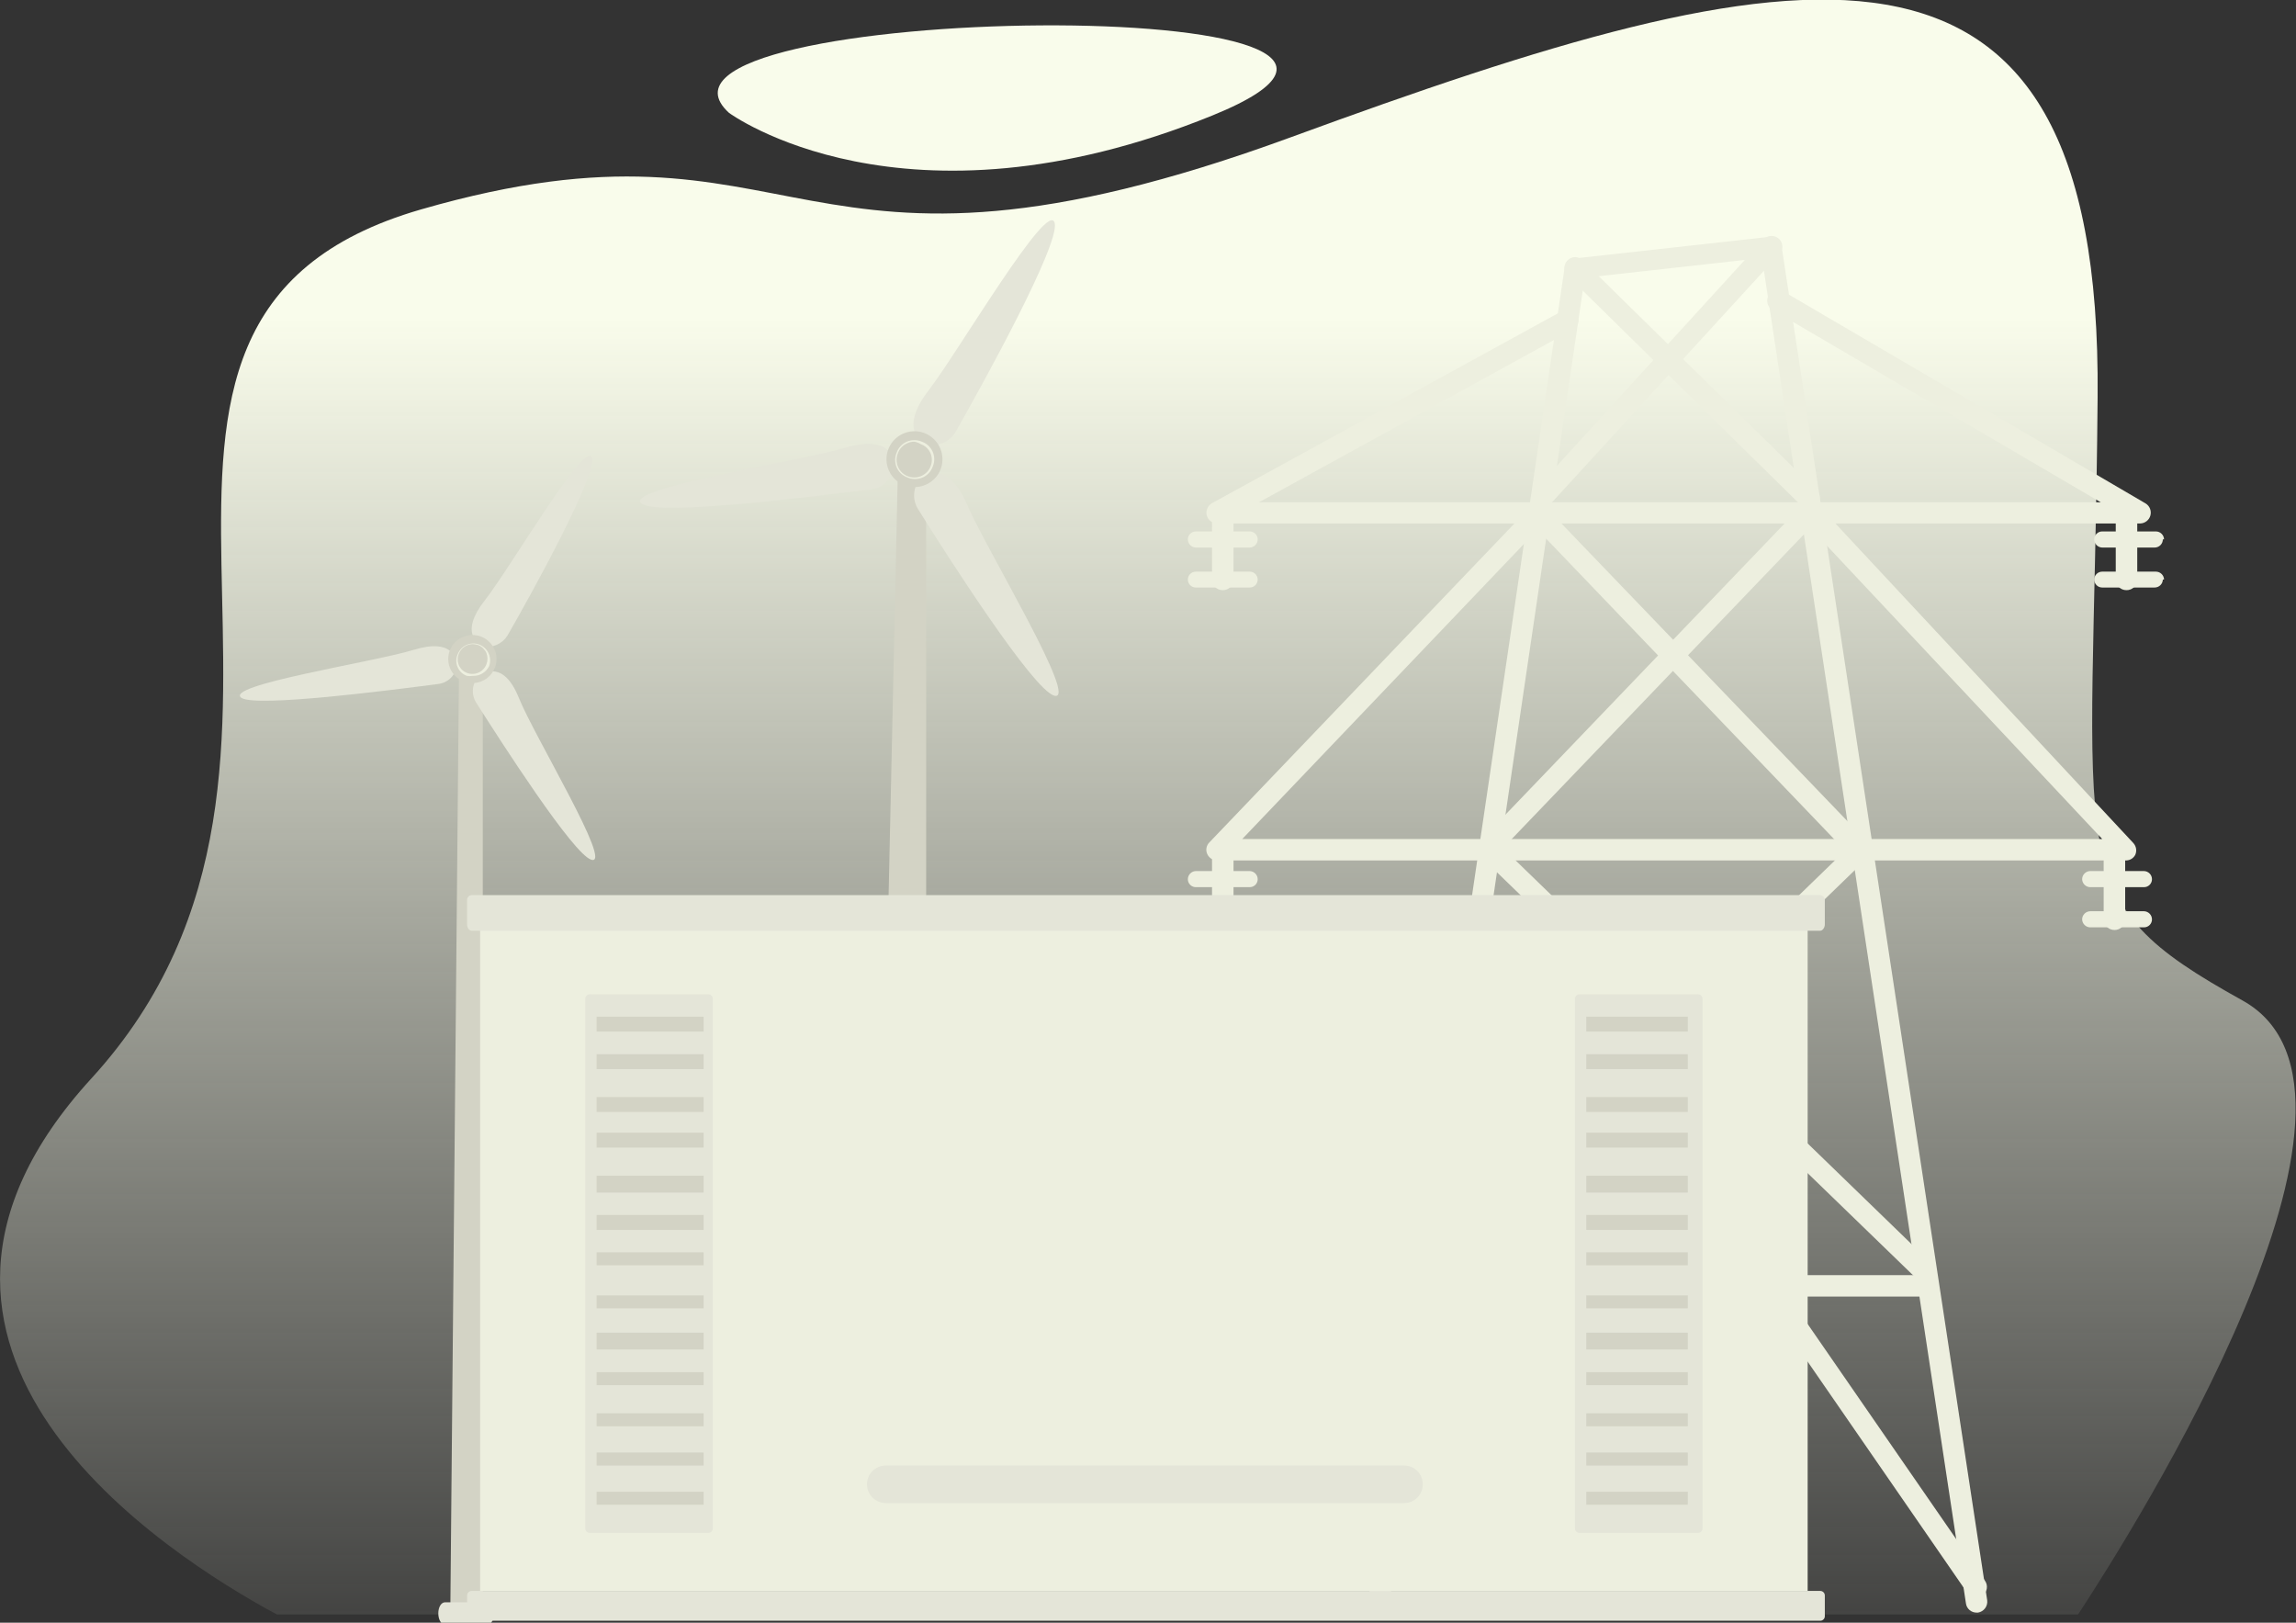 <svg width="225" height="159" viewBox="0 0 225 159" fill="none" xmlns="http://www.w3.org/2000/svg">
<rect x="0" y="0" width="225" height="159" fill="#333333" stroke="none"/>
<g id="Layer_1" clip-path="url(#clip0_11802_923)">
<path id="Vector" d="M27.136 158.197H203.641C209.253 149.636 236.081 107.092 219.766 98.036C201.604 87.966 205.18 85.371 205.559 38.935C206.009 -11.533 176.102 -4.718 126.517 13.442C76.933 31.601 79.301 9.55 41.272 20.517C3.243 31.483 37.886 74.051 8.95 105.677C-15.297 132.185 16.243 152.325 27.136 158.197Z" fill="url(#paint0_linear_11802_923)"/>
<path id="Vector_2" d="M71.442 11.06C71.442 11.06 88.467 23.63 118.8 11.32C149.133 -0.991 59.484 0.165 71.442 11.06Z" fill="#F9FCEB"/>
<path id="Vector_3" d="M119.815 57.827C119.678 57.827 119.543 57.8 119.417 57.748C119.29 57.696 119.175 57.62 119.079 57.523C118.982 57.427 118.905 57.312 118.853 57.187C118.8 57.061 118.773 56.926 118.773 56.789V49.974C118.811 49.722 118.939 49.493 119.132 49.327C119.325 49.161 119.572 49.07 119.827 49.07C120.082 49.07 120.329 49.161 120.522 49.327C120.716 49.493 120.843 49.722 120.881 49.974V56.789C120.881 56.928 120.853 57.065 120.799 57.192C120.746 57.319 120.667 57.435 120.567 57.532C120.468 57.628 120.35 57.704 120.221 57.755C120.092 57.806 119.954 57.83 119.815 57.827Z" fill="#EDEFDF"/>
<path id="Vector_4" d="M123.25 52.85C123.25 53.059 123.168 53.26 123.022 53.409C122.876 53.559 122.678 53.646 122.468 53.652H117.188C116.978 53.646 116.78 53.559 116.634 53.409C116.488 53.26 116.406 53.059 116.406 52.85C116.406 52.644 116.489 52.446 116.635 52.3C116.782 52.154 116.98 52.072 117.188 52.072H122.468C122.675 52.072 122.874 52.154 123.021 52.3C123.167 52.446 123.25 52.644 123.25 52.85Z" fill="#EDEFDF"/>
<path id="Vector_5" d="M123.25 56.79C123.25 56.996 123.167 57.194 123.021 57.34C122.874 57.486 122.675 57.568 122.468 57.568H117.188C116.98 57.568 116.782 57.486 116.635 57.34C116.489 57.194 116.406 56.996 116.406 56.79C116.406 56.584 116.489 56.386 116.635 56.24C116.782 56.094 116.98 56.012 117.188 56.012H122.468C122.675 56.012 122.874 56.094 123.021 56.24C123.167 56.386 123.25 56.584 123.25 56.79Z" fill="#EDEFDF"/>
<path id="Vector_6" d="M208.378 57.827C208.241 57.827 208.106 57.8 207.979 57.748C207.853 57.696 207.738 57.62 207.641 57.523C207.544 57.427 207.468 57.312 207.415 57.187C207.363 57.061 207.336 56.926 207.336 56.789V49.974C207.374 49.722 207.501 49.493 207.694 49.327C207.888 49.161 208.135 49.07 208.39 49.07C208.645 49.07 208.892 49.161 209.085 49.327C209.278 49.493 209.405 49.722 209.443 49.974V56.789C209.443 56.928 209.416 57.065 209.362 57.192C209.308 57.319 209.229 57.435 209.13 57.532C209.031 57.628 208.913 57.704 208.784 57.755C208.655 57.806 208.517 57.83 208.378 57.827Z" fill="#EDEFDF"/>
<path id="Vector_7" d="M211.951 52.85C211.951 53.063 211.867 53.267 211.716 53.417C211.565 53.568 211.36 53.652 211.146 53.652H206.008C205.799 53.646 205.6 53.559 205.454 53.409C205.308 53.26 205.226 53.059 205.227 52.85C205.227 52.644 205.309 52.446 205.455 52.3C205.602 52.154 205.801 52.072 206.008 52.072H211.265C211.474 52.072 211.676 52.153 211.826 52.299C211.976 52.444 212.064 52.642 212.07 52.85H211.951Z" fill="#EDEFDF"/>
<path id="Vector_8" d="M211.951 56.79C211.945 56.998 211.858 57.197 211.707 57.342C211.557 57.487 211.356 57.568 211.146 57.568H206.008C205.801 57.568 205.602 57.486 205.455 57.34C205.309 57.194 205.227 56.996 205.227 56.79C205.227 56.584 205.309 56.386 205.455 56.24C205.602 56.094 205.801 56.012 206.008 56.012H211.265C211.474 56.012 211.676 56.093 211.826 56.238C211.976 56.383 212.064 56.581 212.07 56.79H211.951Z" fill="#EDEFDF"/>
<path id="Vector_9" d="M207.218 91.127C206.939 91.127 206.672 91.019 206.473 90.825C206.274 90.631 206.159 90.367 206.152 90.089V83.274C206.13 83.123 206.14 82.969 206.182 82.822C206.225 82.675 206.299 82.539 206.399 82.424C206.499 82.308 206.623 82.215 206.762 82.151C206.901 82.088 207.053 82.055 207.206 82.055C207.36 82.055 207.511 82.088 207.65 82.151C207.79 82.215 207.914 82.308 208.014 82.424C208.114 82.539 208.188 82.675 208.23 82.822C208.273 82.969 208.283 83.123 208.26 83.274V90.089C208.26 90.365 208.15 90.629 207.955 90.823C207.759 91.018 207.494 91.127 207.218 91.127Z" fill="#EDEFDF"/>
<path id="Vector_10" d="M210.886 86.151C210.886 86.358 210.804 86.556 210.657 86.702C210.511 86.848 210.312 86.93 210.105 86.93H204.848C204.639 86.93 204.437 86.849 204.287 86.703C204.137 86.558 204.049 86.36 204.043 86.151C204.043 85.939 204.128 85.735 204.279 85.585C204.43 85.434 204.635 85.35 204.848 85.35H210.105C210.314 85.356 210.513 85.443 210.659 85.593C210.805 85.742 210.886 85.943 210.886 86.151Z" fill="#EDEFDF"/>
<path id="Vector_11" d="M210.886 90.089C210.886 90.295 210.804 90.493 210.657 90.639C210.511 90.785 210.312 90.867 210.105 90.867H204.848C204.639 90.867 204.437 90.786 204.287 90.641C204.137 90.495 204.049 90.297 204.043 90.089C204.043 89.984 204.064 89.879 204.104 89.782C204.145 89.685 204.204 89.596 204.279 89.522C204.354 89.448 204.442 89.388 204.54 89.348C204.638 89.308 204.742 89.287 204.848 89.287H210.105C210.314 89.293 210.513 89.38 210.659 89.53C210.805 89.68 210.886 89.88 210.886 90.089Z" fill="#EDEFDF"/>
<path id="Vector_12" d="M119.815 91.127C119.539 91.127 119.274 91.018 119.079 90.823C118.883 90.629 118.774 90.365 118.774 90.089V83.274C118.751 83.123 118.761 82.969 118.803 82.822C118.846 82.675 118.92 82.539 119.02 82.424C119.12 82.308 119.244 82.215 119.383 82.151C119.522 82.088 119.674 82.055 119.827 82.055C119.981 82.055 120.132 82.088 120.271 82.151C120.411 82.215 120.535 82.308 120.635 82.424C120.735 82.539 120.809 82.675 120.851 82.822C120.894 82.969 120.904 83.123 120.881 83.274V90.089C120.875 90.367 120.76 90.631 120.561 90.825C120.362 91.019 120.094 91.127 119.815 91.127Z" fill="#EDEFDF"/>
<path id="Vector_13" d="M123.25 86.151C123.25 86.358 123.167 86.556 123.021 86.702C122.874 86.848 122.675 86.93 122.468 86.93H117.188C116.98 86.93 116.782 86.848 116.635 86.702C116.489 86.556 116.406 86.358 116.406 86.151C116.406 85.943 116.488 85.742 116.634 85.593C116.78 85.443 116.978 85.356 117.188 85.35H122.468C122.678 85.356 122.876 85.443 123.022 85.593C123.168 85.742 123.25 85.943 123.25 86.151Z" fill="#EDEFDF"/>
<path id="Vector_14" d="M123.25 90.089C123.25 90.295 123.167 90.493 123.021 90.639C122.874 90.785 122.675 90.867 122.468 90.867H117.188C116.98 90.867 116.782 90.785 116.635 90.639C116.489 90.493 116.406 90.295 116.406 90.089C116.406 89.88 116.488 89.68 116.634 89.53C116.78 89.38 116.978 89.293 117.188 89.287H122.468C122.678 89.293 122.876 89.38 123.022 89.53C123.168 89.68 123.25 89.88 123.25 90.089Z" fill="#EDEFDF"/>
<path id="Vector_15" d="M193.697 158.01C193.444 158.012 193.199 157.923 193.007 157.758C192.815 157.593 192.69 157.364 192.656 157.114L172.67 25.282L155.29 27.216L136.157 156.925C136.161 157.077 136.133 157.228 136.074 157.368C136.014 157.508 135.925 157.633 135.813 157.736C135.701 157.839 135.568 157.917 135.423 157.964C135.278 158.011 135.125 158.027 134.973 158.01C134.833 157.993 134.699 157.948 134.577 157.877C134.455 157.807 134.349 157.712 134.265 157.6C134.181 157.488 134.121 157.359 134.088 157.223C134.055 157.087 134.05 156.945 134.073 156.807L153.324 26.225C153.355 25.994 153.463 25.78 153.63 25.618C153.798 25.455 154.015 25.354 154.248 25.329L173.428 23.206C173.7 23.179 173.972 23.257 174.188 23.424C174.404 23.591 174.547 23.834 174.588 24.103L194.739 156.807C194.774 157.084 194.699 157.364 194.532 157.588C194.364 157.812 194.116 157.963 193.84 158.01H193.697Z" fill="#EDEFDF"/>
<path id="Vector_16" d="M209.729 51.293H119.274C119.039 51.29 118.812 51.209 118.628 51.065C118.444 50.92 118.313 50.718 118.256 50.491C118.203 50.268 118.222 50.033 118.312 49.821C118.401 49.609 118.556 49.431 118.753 49.312L153.135 30.445C153.256 30.376 153.389 30.332 153.527 30.316C153.665 30.3 153.805 30.312 153.938 30.352C154.071 30.392 154.195 30.458 154.301 30.547C154.407 30.636 154.494 30.746 154.556 30.87C154.623 30.989 154.666 31.12 154.682 31.256C154.698 31.392 154.687 31.529 154.65 31.661C154.613 31.792 154.55 31.915 154.464 32.022C154.379 32.129 154.274 32.219 154.154 32.285L123.371 49.218H205.869L173.831 30.445C173.691 30.387 173.564 30.3 173.461 30.189C173.357 30.078 173.279 29.947 173.23 29.803C173.182 29.66 173.165 29.508 173.18 29.357C173.196 29.206 173.244 29.061 173.32 28.93C173.397 28.799 173.501 28.686 173.625 28.599C173.749 28.512 173.891 28.452 174.04 28.423C174.189 28.395 174.343 28.398 174.491 28.434C174.638 28.47 174.777 28.536 174.897 28.63L210.273 49.336C210.467 49.458 210.615 49.638 210.697 49.851C210.78 50.063 210.791 50.296 210.73 50.516C210.669 50.735 210.539 50.929 210.358 51.069C210.178 51.209 209.957 51.288 209.729 51.293Z" fill="#EDEFDF"/>
<path id="Vector_17" d="M208.379 84.31H119.274C119.067 84.309 118.866 84.248 118.693 84.135C118.521 84.022 118.385 83.862 118.303 83.673C118.219 83.485 118.194 83.276 118.232 83.074C118.27 82.872 118.369 82.686 118.516 82.541L150.104 49.524C150.298 49.339 150.557 49.235 150.826 49.235C151.095 49.235 151.354 49.339 151.548 49.524C151.647 49.619 151.726 49.733 151.78 49.858C151.833 49.984 151.861 50.119 151.861 50.255C151.861 50.392 151.833 50.527 151.78 50.653C151.726 50.778 151.647 50.892 151.548 50.987L121.736 82.211H206.011L176.743 51.034C176.625 50.938 176.528 50.819 176.46 50.683C176.391 50.548 176.353 50.399 176.347 50.248C176.342 50.096 176.369 49.945 176.426 49.804C176.484 49.664 176.572 49.538 176.683 49.434C176.794 49.33 176.926 49.251 177.07 49.203C177.215 49.154 177.368 49.137 177.519 49.152C177.671 49.167 177.818 49.215 177.949 49.291C178.081 49.368 178.194 49.471 178.282 49.595L209.065 82.612C209.202 82.763 209.293 82.95 209.327 83.15C209.36 83.351 209.335 83.557 209.255 83.744C209.174 83.908 209.049 84.048 208.895 84.147C208.741 84.247 208.562 84.303 208.379 84.31Z" fill="#EDEFDF"/>
<path id="Vector_18" d="M177.308 49.879C177.026 49.874 176.756 49.765 176.551 49.572L153.605 27.003C153.41 26.805 153.301 26.538 153.301 26.26C153.301 25.982 153.41 25.715 153.605 25.517C153.701 25.415 153.816 25.334 153.944 25.278C154.073 25.222 154.211 25.193 154.351 25.193C154.491 25.193 154.63 25.222 154.758 25.278C154.886 25.334 155.002 25.415 155.097 25.517L178.042 48.063C178.238 48.261 178.347 48.528 178.347 48.806C178.347 49.084 178.238 49.35 178.042 49.549C177.948 49.65 177.835 49.731 177.709 49.787C177.583 49.844 177.447 49.875 177.308 49.879Z" fill="#EDEFDF"/>
<path id="Vector_19" d="M151.027 49.879C150.762 49.878 150.509 49.777 150.316 49.596C150.121 49.398 150.012 49.131 150.012 48.853C150.012 48.576 150.121 48.309 150.316 48.111L172.859 23.419C173.058 23.224 173.326 23.115 173.605 23.115C173.884 23.115 174.152 23.224 174.351 23.419C174.45 23.515 174.529 23.631 174.583 23.758C174.637 23.886 174.665 24.023 174.665 24.162C174.665 24.3 174.637 24.437 174.583 24.565C174.529 24.692 174.45 24.808 174.351 24.904L151.808 49.526C151.711 49.636 151.59 49.725 151.456 49.786C151.321 49.847 151.175 49.879 151.027 49.879Z" fill="#EDEFDF"/>
<path id="Vector_20" d="M139.707 125.699C139.565 125.697 139.425 125.667 139.295 125.61C139.165 125.554 139.047 125.472 138.949 125.369C138.85 125.274 138.772 125.161 138.718 125.035C138.664 124.91 138.637 124.774 138.637 124.638C138.637 124.501 138.664 124.366 138.718 124.241C138.772 124.115 138.85 124.001 138.949 123.907L180.814 83.343L149.842 51.034C149.723 50.938 149.626 50.819 149.558 50.683C149.49 50.548 149.452 50.399 149.446 50.248C149.44 50.096 149.467 49.945 149.525 49.804C149.583 49.664 149.671 49.538 149.782 49.434C149.893 49.33 150.025 49.251 150.169 49.203C150.313 49.154 150.467 49.137 150.618 49.152C150.77 49.167 150.916 49.215 151.048 49.291C151.179 49.368 151.293 49.471 151.381 49.595L183.04 82.541C183.235 82.74 183.345 83.006 183.345 83.284C183.345 83.562 183.235 83.829 183.04 84.027L140.417 125.298C140.333 125.41 140.227 125.504 140.104 125.573C139.982 125.642 139.847 125.685 139.707 125.699Z" fill="#EDEFDF"/>
<path id="Vector_21" d="M188.415 125.464C188.278 125.464 188.143 125.438 188.017 125.385C187.891 125.332 187.777 125.255 187.681 125.157L145.059 83.886C144.863 83.688 144.754 83.421 144.754 83.143C144.754 82.865 144.863 82.599 145.059 82.4L176.718 49.383C176.815 49.284 176.931 49.206 177.059 49.152C177.187 49.098 177.325 49.07 177.464 49.07C177.603 49.07 177.74 49.098 177.868 49.152C177.996 49.206 178.112 49.284 178.209 49.383C178.405 49.582 178.514 49.849 178.514 50.126C178.514 50.404 178.405 50.671 178.209 50.869L147.284 83.108L189.149 123.672C189.343 123.866 189.452 124.129 189.452 124.403C189.452 124.677 189.343 124.939 189.149 125.134C188.955 125.331 188.693 125.449 188.415 125.464Z" fill="#EDEFDF"/>
<path id="Vector_22" d="M189.053 127.044H139.563C139.311 127.006 139.081 126.88 138.914 126.687C138.748 126.495 138.656 126.249 138.656 125.995C138.656 125.741 138.748 125.495 138.914 125.302C139.081 125.11 139.311 124.983 139.563 124.945H189.053C189.305 124.983 189.536 125.11 189.702 125.302C189.869 125.495 189.96 125.741 189.96 125.995C189.96 126.249 189.869 126.495 189.702 126.687C189.536 126.88 189.305 127.006 189.053 127.044Z" fill="#EDEFDF"/>
<path id="Vector_23" d="M135.304 156.546C135.093 156.538 134.888 156.473 134.712 156.358C134.485 156.196 134.331 155.953 134.282 155.68C134.233 155.406 134.294 155.125 134.451 154.896L154.744 125.487C154.907 125.262 155.149 125.108 155.422 125.055C155.695 125.002 155.978 125.056 156.213 125.204C156.443 125.362 156.602 125.604 156.655 125.877C156.709 126.151 156.652 126.434 156.497 126.666L136.18 156.098C136.078 156.235 135.946 156.346 135.794 156.424C135.642 156.502 135.475 156.544 135.304 156.546Z" fill="#EDEFDF"/>
<path id="Vector_24" d="M193.673 156.546C193.501 156.55 193.331 156.51 193.179 156.432C193.026 156.354 192.895 156.239 192.797 156.098L172.48 126.666C172.323 126.438 172.264 126.157 172.315 125.885C172.366 125.613 172.523 125.372 172.752 125.216C172.982 125.059 173.264 125 173.537 125.051C173.81 125.102 174.052 125.259 174.209 125.487L194.526 154.896C194.683 155.125 194.744 155.406 194.695 155.68C194.646 155.953 194.492 156.196 194.265 156.358C194.089 156.473 193.884 156.538 193.673 156.546Z" fill="#EDEFDF"/>
<path id="Vector_25" d="M86.973 92.659L88.014 44.809H90.761V92.659H86.973Z" fill="#D3D3C5"/>
<path id="Vector_26" d="M103.362 21.885C102.817 19.244 93.89 34.503 91.001 38.252C88.112 42.002 90.338 43.205 90.338 43.205L90.741 43.559C91.297 43.687 91.879 43.635 92.403 43.41C92.927 43.185 93.365 42.799 93.653 42.309C96.4 37.474 103.812 24.032 103.362 21.885Z" fill="#E4E5D8"/>
<path id="Vector_27" d="M103.287 68.157C105.868 68.959 96.68 53.866 94.786 49.479C92.892 45.093 90.761 46.578 90.761 46.578L90.287 46.791C89.892 47.199 89.646 47.729 89.59 48.294C89.534 48.859 89.671 49.426 89.979 49.904C92.915 54.62 101.179 67.497 103.287 68.157Z" fill="#E4E5D8"/>
<path id="Vector_28" d="M62.941 49.384C60.573 47.922 78.19 45.257 82.76 43.889C87.33 42.521 87.496 45.092 87.496 45.092V45.587C87.499 46.174 87.282 46.741 86.888 47.177C86.494 47.613 85.951 47.887 85.365 47.946C79.966 48.606 64.787 50.563 62.941 49.384Z" fill="#E4E5D8"/>
<path id="Vector_29" d="M92.185 45.965C91.992 46.47 91.653 46.906 91.212 47.22C90.77 47.533 90.245 47.709 89.703 47.726C89.161 47.743 88.626 47.599 88.166 47.314C87.705 47.028 87.34 46.613 87.116 46.121C86.892 45.629 86.82 45.082 86.907 44.549C86.995 44.016 87.239 43.521 87.609 43.126C87.979 42.731 88.458 42.454 88.986 42.329C89.513 42.205 90.066 42.239 90.575 42.427C91.257 42.687 91.809 43.204 92.111 43.866C92.412 44.529 92.439 45.283 92.185 45.965Z" fill="#D3D3C5"/>
<path id="Vector_30" d="M89.601 46.932C89.373 46.93 89.147 46.882 88.938 46.79C88.702 46.707 88.485 46.576 88.302 46.406C88.118 46.235 87.972 46.029 87.873 45.8C87.774 45.569 87.723 45.32 87.723 45.069C87.723 44.818 87.774 44.569 87.873 44.338C87.956 44.102 88.088 43.886 88.259 43.704C88.43 43.521 88.637 43.376 88.867 43.276C89.099 43.178 89.349 43.127 89.601 43.127C89.854 43.127 90.103 43.178 90.335 43.276C90.572 43.36 90.788 43.49 90.972 43.661C91.155 43.831 91.301 44.038 91.401 44.267C91.5 44.498 91.551 44.747 91.551 44.998C91.551 45.249 91.5 45.498 91.401 45.729C91.317 45.965 91.186 46.18 91.015 46.363C90.844 46.546 90.636 46.691 90.406 46.79C90.151 46.895 89.877 46.943 89.601 46.932ZM89.601 43.276C89.355 43.275 89.111 43.331 88.891 43.441C88.682 43.532 88.495 43.665 88.34 43.832C88.185 43.998 88.066 44.194 87.991 44.408C87.883 44.67 87.841 44.954 87.869 45.235C87.898 45.517 87.995 45.787 88.153 46.022C88.311 46.257 88.525 46.45 88.775 46.583C89.026 46.716 89.305 46.786 89.589 46.786C89.873 46.786 90.153 46.716 90.403 46.583C90.654 46.45 90.868 46.257 91.026 46.022C91.184 45.787 91.281 45.517 91.309 45.235C91.338 44.954 91.296 44.67 91.188 44.408C91.097 44.201 90.963 44.014 90.796 43.86C90.629 43.705 90.432 43.587 90.217 43.512C90.028 43.396 89.82 43.316 89.601 43.276Z" fill="#EDEFDF"/>
<path id="Vector_31" d="M44.137 157.114L44.989 64.619H47.31V157.986L44.137 157.114Z" fill="#D3D3C5"/>
<path id="Vector_32" d="M48.423 158.085C48.423 158.698 48.115 159.193 47.76 159.193H43.616C43.237 159.193 42.953 158.698 42.953 158.085C42.953 157.472 43.237 157 43.616 157H47.76C48.115 157 48.423 157.472 48.423 158.085Z" fill="#E4E5D8"/>
<path id="Vector_33" d="M58.013 44.926C57.563 42.686 50.009 55.657 47.499 58.841C44.989 62.025 46.955 63.039 46.955 63.039L47.286 63.345C47.753 63.432 48.235 63.377 48.669 63.188C49.104 62.999 49.472 62.684 49.725 62.284C52.093 58.18 58.392 46.742 58.013 44.926Z" fill="#E4E5D8"/>
<path id="Vector_34" d="M57.944 84.24C60.146 84.924 52.332 72.095 50.84 68.368C49.348 64.642 47.359 66.034 47.359 66.034L46.957 66.199C46.616 66.547 46.404 66.999 46.352 67.482C46.3 67.966 46.413 68.452 46.672 68.864C49.135 72.731 56.168 83.698 57.944 84.24Z" fill="#E4E5D8"/>
<path id="Vector_35" d="M23.678 68.393C21.76 67.143 36.63 64.879 40.537 63.676C44.444 62.473 44.634 64.69 44.634 64.69L44.776 65.115C44.739 65.601 44.532 66.059 44.19 66.409C43.848 66.758 43.393 66.976 42.905 67.025C38.193 67.638 25.241 69.312 23.678 68.393Z" fill="#E4E5D8"/>
<path id="Vector_36" d="M48.519 65.373C48.36 65.815 48.072 66.199 47.693 66.477C47.314 66.755 46.86 66.914 46.389 66.933C45.919 66.953 45.453 66.833 45.052 66.587C44.65 66.342 44.331 65.983 44.136 65.557C43.94 65.13 43.877 64.655 43.954 64.192C44.03 63.73 44.244 63.3 44.567 62.959C44.89 62.618 45.308 62.38 45.767 62.277C46.226 62.173 46.706 62.209 47.145 62.378C47.721 62.6 48.187 63.038 48.444 63.597C48.7 64.157 48.727 64.794 48.519 65.373Z" fill="#D3D3C5"/>
<path id="Vector_37" d="M46.34 66.222C46.145 66.255 45.944 66.255 45.748 66.222C45.547 66.151 45.362 66.039 45.207 65.893C45.052 65.747 44.93 65.569 44.849 65.373C44.76 65.176 44.715 64.963 44.715 64.748C44.715 64.532 44.76 64.319 44.849 64.123C44.922 63.921 45.036 63.736 45.182 63.578C45.328 63.42 45.504 63.292 45.7 63.202C45.896 63.112 46.108 63.062 46.323 63.054C46.539 63.046 46.754 63.081 46.956 63.156C47.367 63.309 47.7 63.619 47.882 64.017C48.064 64.415 48.08 64.869 47.927 65.278C47.784 65.573 47.557 65.819 47.275 65.987C46.993 66.154 46.668 66.236 46.34 66.222ZM46.34 63.109C46.043 63.112 45.754 63.203 45.509 63.371C45.264 63.539 45.075 63.776 44.967 64.052C44.89 64.231 44.85 64.424 44.85 64.618C44.85 64.813 44.89 65.005 44.967 65.184C45.044 65.357 45.154 65.513 45.293 65.643C45.431 65.772 45.594 65.873 45.772 65.939C45.952 66.007 46.145 66.039 46.337 66.033C46.53 66.028 46.72 65.984 46.896 65.905C47.072 65.826 47.23 65.714 47.363 65.574C47.495 65.434 47.598 65.269 47.666 65.09C47.807 64.734 47.807 64.337 47.666 63.981C47.508 63.629 47.22 63.35 46.861 63.203C46.692 63.151 46.517 63.119 46.34 63.109Z" fill="#EDEFDF"/>
<path id="Vector_38" d="M177.144 91.008H47.051V155.886H177.144V91.008Z" fill="#EDEFDF"/>
<path id="Vector_39" d="M178.826 88.226C178.832 88.098 178.789 87.973 178.705 87.876C178.621 87.78 178.503 87.719 178.376 87.707H46.222C46.157 87.71 46.094 87.726 46.036 87.754C45.978 87.782 45.927 87.821 45.885 87.87C45.843 87.918 45.811 87.975 45.791 88.036C45.772 88.097 45.765 88.162 45.772 88.226V90.584C45.772 90.891 45.961 91.197 46.222 91.197H178.376C178.612 91.197 178.826 90.891 178.826 90.584V88.226Z" fill="#E4E5D8"/>
<path id="Vector_40" d="M178.377 155.887H46.223C45.975 155.887 45.773 156.087 45.773 156.335V158.363C45.773 158.61 45.975 158.811 46.223 158.811H178.377C178.626 158.811 178.827 158.61 178.827 158.363V156.335C178.827 156.087 178.626 155.887 178.377 155.887Z" fill="#E4E5D8"/>
<path id="Vector_41" d="M69.404 97.424H57.801C57.553 97.424 57.352 97.624 57.352 97.872V149.756C57.352 150.003 57.553 150.204 57.801 150.204H69.404C69.653 150.204 69.854 150.003 69.854 149.756V97.872C69.854 97.624 69.653 97.424 69.404 97.424Z" fill="#E4E5D8"/>
<path id="Vector_42" d="M68.955 99.617H58.465V101.079H68.955V99.617Z" fill="#D3D3C5"/>
<path id="Vector_43" d="M68.955 103.295H58.465V104.757H68.955V103.295Z" fill="#D3D3C5"/>
<path id="Vector_44" d="M68.955 107.494H58.465V108.956H68.955V107.494Z" fill="#D3D3C5"/>
<path id="Vector_45" d="M68.955 110.984H58.465V112.447H68.955V110.984Z" fill="#D3D3C5"/>
<path id="Vector_46" d="M68.955 115.205H58.465V116.856H68.955V115.205Z" fill="#D3D3C5"/>
<path id="Vector_47" d="M68.955 119.049H58.465V120.511H68.955V119.049Z" fill="#D3D3C5"/>
<path id="Vector_48" d="M68.955 122.705H58.465V123.979H68.955V122.705Z" fill="#D3D3C5"/>
<path id="Vector_49" d="M68.955 126.926H58.465V128.199H68.955V126.926Z" fill="#D3D3C5"/>
<path id="Vector_50" d="M68.955 130.582H58.465V132.233H68.955V130.582Z" fill="#D3D3C5"/>
<path id="Vector_51" d="M68.955 134.449H58.465V135.723H68.955V134.449Z" fill="#D3D3C5"/>
<path id="Vector_52" d="M68.955 138.482H58.465V139.756H68.955V138.482Z" fill="#D3D3C5"/>
<path id="Vector_53" d="M68.955 142.326H58.465V143.6H68.955V142.326Z" fill="#D3D3C5"/>
<path id="Vector_54" d="M68.955 146.17H58.465V147.443H68.955V146.17Z" fill="#D3D3C5"/>
<path id="Vector_55" d="M166.393 97.424H154.79C154.541 97.424 154.34 97.624 154.34 97.872V149.756C154.34 150.003 154.541 150.204 154.79 150.204H166.393C166.641 150.204 166.842 150.003 166.842 149.756V97.872C166.842 97.624 166.641 97.424 166.393 97.424Z" fill="#E4E5D8"/>
<path id="Vector_56" d="M165.398 99.617H155.453V101.079H165.398V99.617Z" fill="#D3D3C5"/>
<path id="Vector_57" d="M165.398 103.295H155.453V104.757H165.398V103.295Z" fill="#D3D3C5"/>
<path id="Vector_58" d="M165.398 107.494H155.453V108.956H165.398V107.494Z" fill="#D3D3C5"/>
<path id="Vector_59" d="M165.398 110.984H155.453V112.447H165.398V110.984Z" fill="#D3D3C5"/>
<path id="Vector_60" d="M165.398 115.205H155.453V116.856H165.398V115.205Z" fill="#D3D3C5"/>
<path id="Vector_61" d="M165.398 119.049H155.453V120.511H165.398V119.049Z" fill="#D3D3C5"/>
<path id="Vector_62" d="M165.398 122.705H155.453V123.979H165.398V122.705Z" fill="#D3D3C5"/>
<path id="Vector_63" d="M165.398 126.926H155.453V128.199H165.398V126.926Z" fill="#D3D3C5"/>
<path id="Vector_64" d="M165.398 130.582H155.453V132.233H165.398V130.582Z" fill="#D3D3C5"/>
<path id="Vector_65" d="M165.398 134.449H155.453V135.723H165.398V134.449Z" fill="#D3D3C5"/>
<path id="Vector_66" d="M165.398 138.482H155.453V139.756H165.398V138.482Z" fill="#D3D3C5"/>
<path id="Vector_67" d="M165.398 142.326H155.453V143.6H165.398V142.326Z" fill="#D3D3C5"/>
<path id="Vector_68" d="M165.398 146.17H155.453V147.443H165.398V146.17Z" fill="#D3D3C5"/>
<path id="Vector_69" d="M139.423 145.439C139.426 145.68 139.381 145.918 139.291 146.141C139.201 146.364 139.067 146.567 138.898 146.738C138.728 146.91 138.526 147.045 138.303 147.138C138.08 147.231 137.841 147.279 137.6 147.279H86.808C86.318 147.279 85.848 147.085 85.502 146.74C85.156 146.395 84.961 145.927 84.961 145.439C84.961 144.951 85.156 144.483 85.502 144.138C85.848 143.793 86.318 143.6 86.808 143.6H137.6C137.841 143.6 138.08 143.647 138.303 143.74C138.526 143.833 138.728 143.969 138.898 144.14C139.067 144.311 139.201 144.514 139.291 144.737C139.381 144.96 139.426 145.199 139.423 145.439Z" fill="#E4E5D8"/>
</g>
<defs>
<linearGradient id="paint0_linear_11802_923" x1="112.499" y1="31.247" x2="112.499" y2="170.107" gradientUnits="userSpaceOnUse">
<stop stop-color="#F9FCEB"/>
<stop offset="1" stop-color="#F9FCEB" stop-opacity="0"/>
</linearGradient>
<clipPath id="clip0_11802_923">
<rect width="225" height="159" fill="white"/>
</clipPath>
</defs>
</svg>
